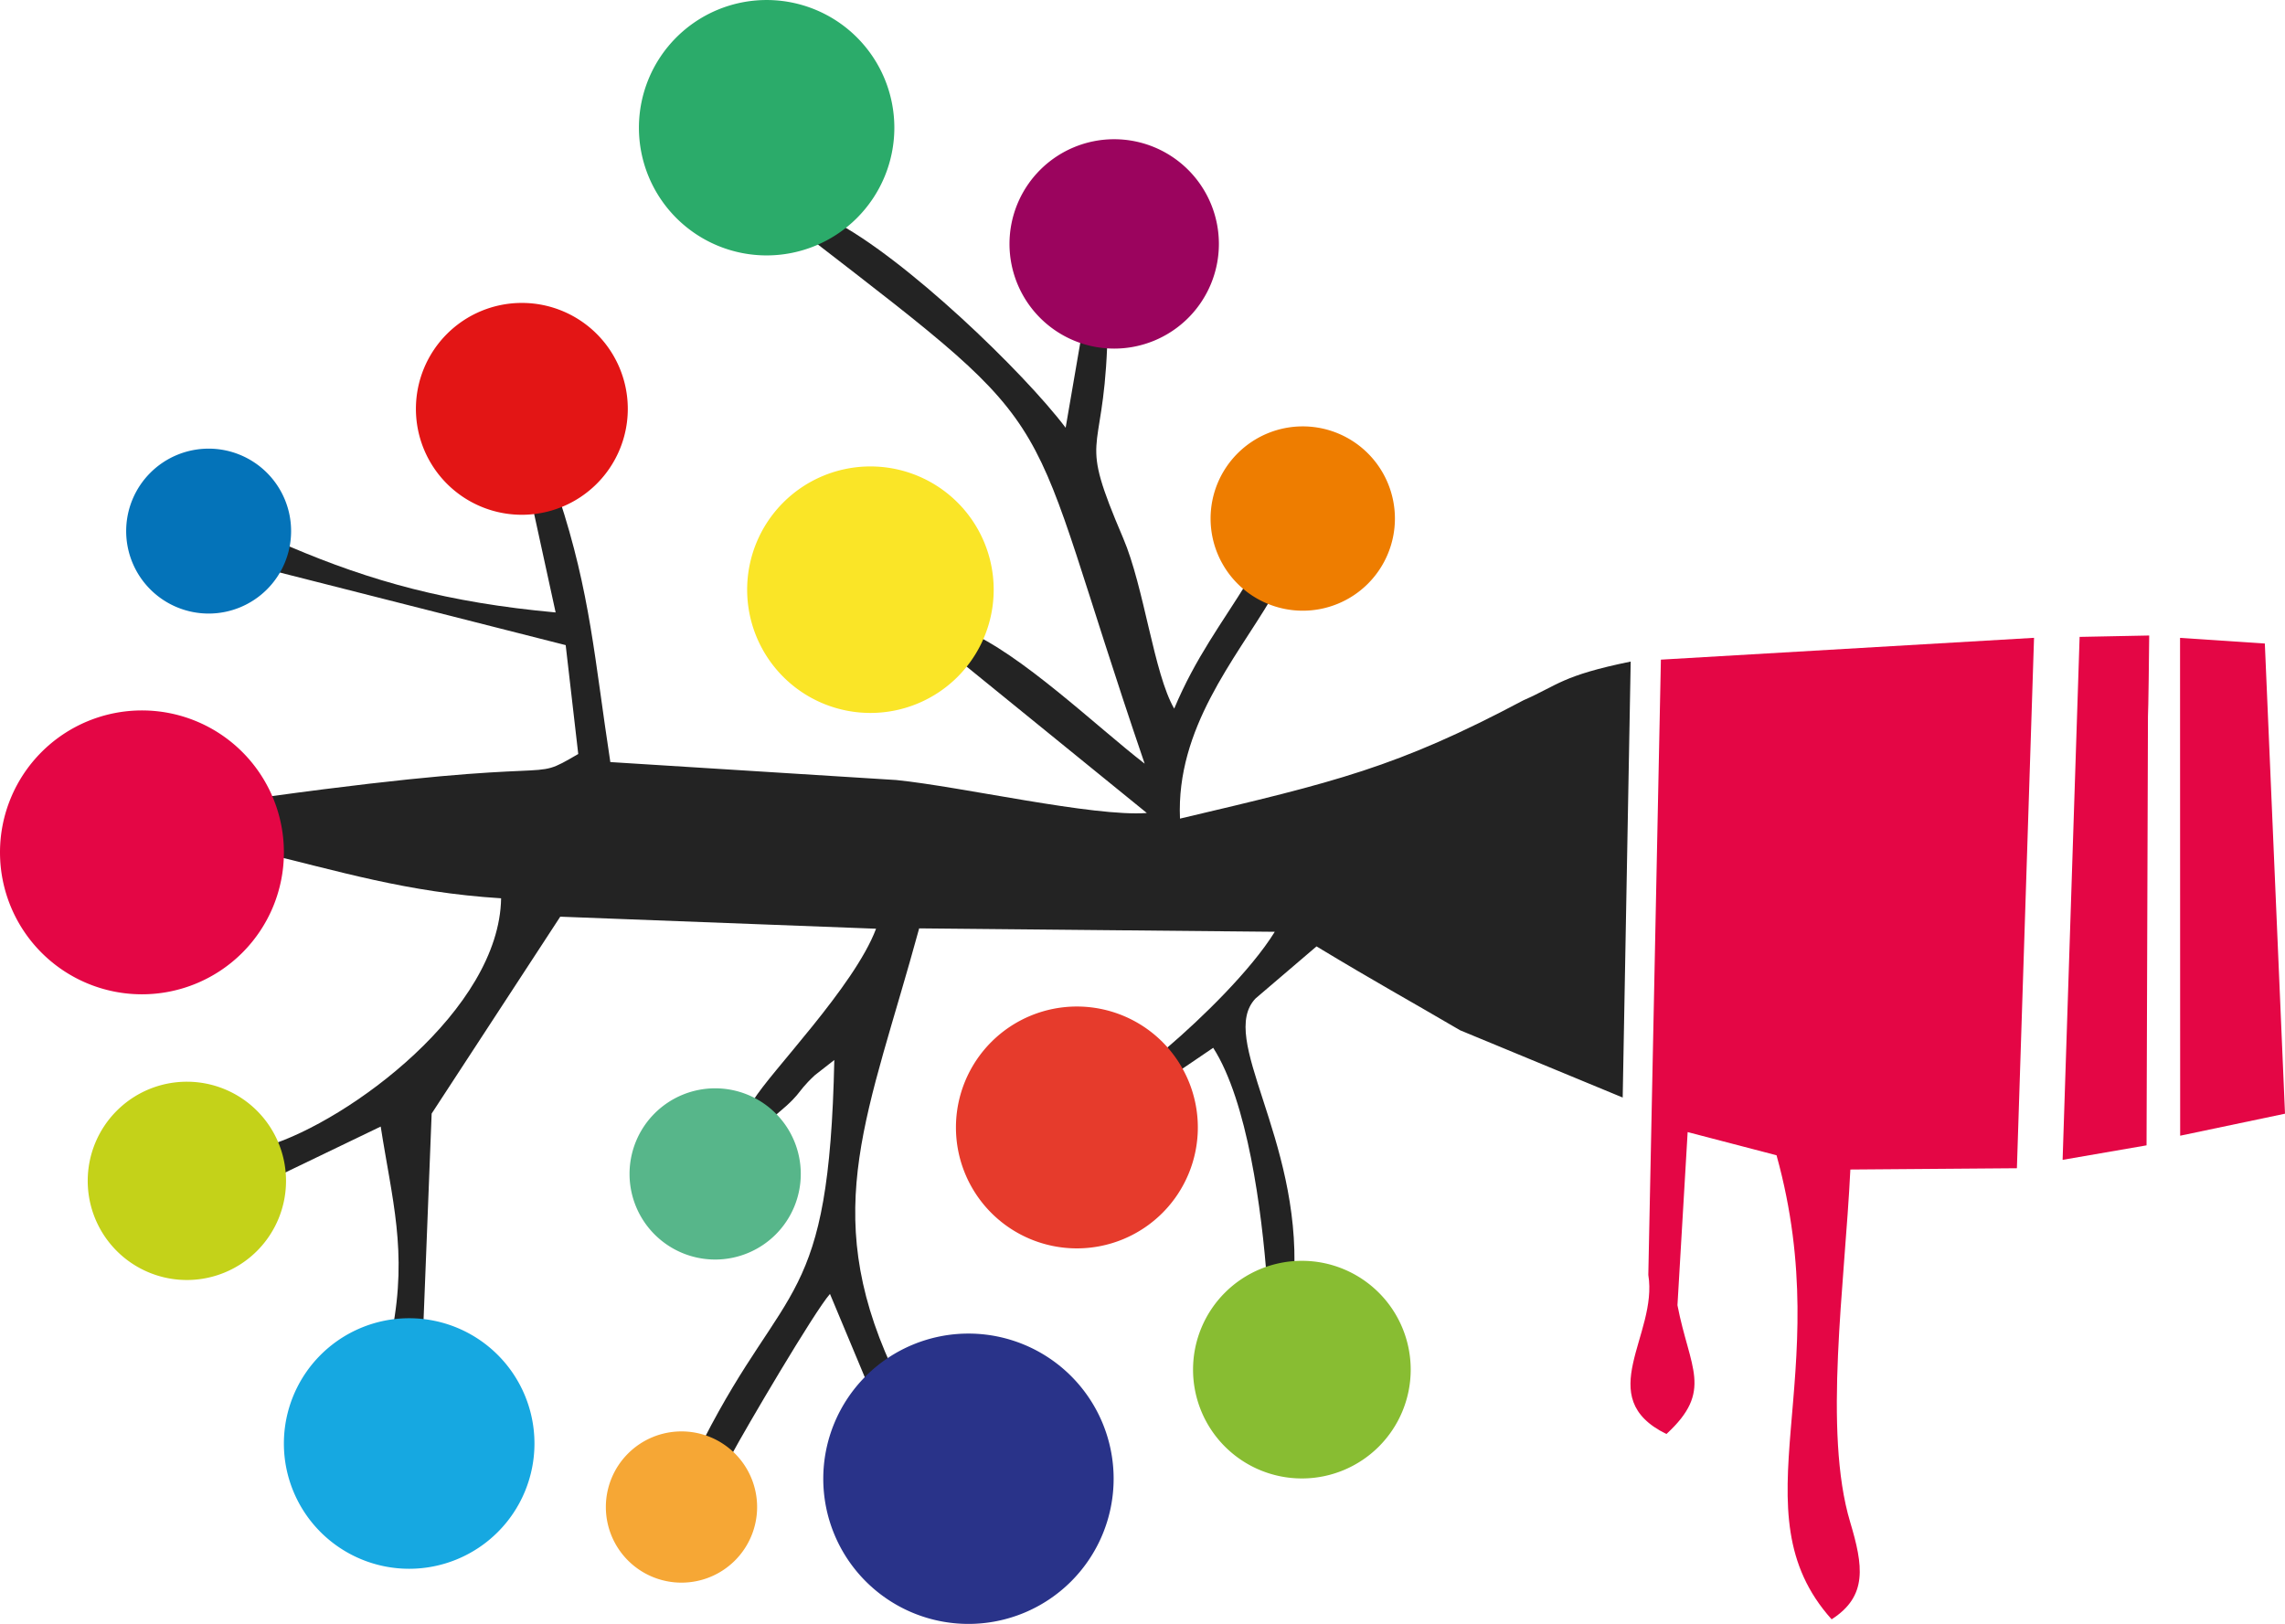 <svg id="Layer_1" data-name="Layer 1" xmlns="http://www.w3.org/2000/svg" width="38.087cm" height="27.071cm" viewBox="0 0 1079.642 767.358"><defs><style>.cls-1{fill:#232323;}.cls-1,.cls-10,.cls-11,.cls-12,.cls-13,.cls-14,.cls-15,.cls-2,.cls-3,.cls-4,.cls-5,.cls-6,.cls-7,.cls-8,.cls-9{fill-rule:evenodd;}.cls-2{fill:#e40645;}.cls-3{fill:#2bab6a;}.cls-4{fill:#9b045e;}.cls-5{fill:#ee7d00;}.cls-6{fill:#fae527;}.cls-7{fill:#e31515;}.cls-8{fill:#0473b9;}.cls-9{fill:#c4d219;}.cls-10{fill:#16a8e1;}.cls-11{fill:#f6a735;}.cls-12{fill:#57b68a;}.cls-13{fill:#293389;}.cls-14{fill:#88bd32;}.cls-15{fill:#e63b2c;}</style></defs><path class="cls-1" d="M137.071,258.352c38.107,16.249,74.522,26.42,125.463,31.047l-10.28-47.121c4.496-12.124-4.07-5.184,11.786-7.333,14.928,45.309,16.882,76.541,24.335,125.157l135.12,8.49c30.774,3.099,93.063,17.46,118.38,15.583l-88.436-71.86,2.554-14.448c26.147,10.705,62.453,45.735,84.846,62.988-59.605-174.264-33-151.555-158.714-248.667l11.022-8.141c34.44,17.635,90.597,71.914,110.36,98.072l7.486-43.52c16.173.688,7.06-3.067,12.113,5.38-2.172,54.127-13.859,40.159,7.541,90.215,10.018,23.419,14.525,64.101,24.15,80.655,10.149-24.215,22.6-40.377,34.659-59.998l11.109,8.075c-16.925,28.613-44.916,61.275-43.029,103.899,73.431-17.329,102.502-24.172,162.238-55.895,16.467-7.202,18.06-11.633,50.711-18.322l-3.776,206.02-76.781-31.767C662.231,470.646,651.82,465.157,622.04,447.206l-28.798,24.597c-17.984,18.846,21.334,65.41,18.213,130.974l-12.812,2.619c-2.455-33.469-9.243-85.075-25.416-110.272l-17.537,11.906-4.179-11.982c16.107-13.739,39.526-36.503,50.809-54.749l-168.022-1.615c-23.855,87.541-47.154,132.501-13.03,207.144-4.212,15.234,5.751,7.071-10.836,9.33l-18.279-43.727c-7.257,8.152-40.191,64.177-46.51,76.028-11.065,1.266-6.253,2.368-13.182-7.159,38.751-75.788,59.267-62.704,61.744-179.415l-9.167,7.159c-10.607,9.909-3.994,7.475-24.368,23.56-8.25-5.718-6.897.731-4.681-11.687,7.628-12.986,47.623-53.625,57.946-81.07l-149.22-5.686-60.762,93.041L199.84,631.008l-14.503-2.204c7.191-37.823-.109-61.984-5.456-96.468l-51.628,24.859L126.398,541.47c38.86-12.015,109.541-64.374,110.371-116.995-44.84-2.815-76.192-12.768-115.958-22.251l6.591-25.885c145.815-20.047,120.596-5.402,145.815-20.047L267.28,304.84,127.642,269.373c2.008-16.751,1.364-15.114,9.429-11.022"/><path class="cls-2" d="M797.399,534.953l-4.812,81.812c5.762,29.966,17.1,40.366-5.216,60.86-35.28-17.286-3.907-46.837-8.556-75.199l5.947-290.724L961.066,301.39l-8.097,250.642-78.691.611c-2.652,54.661-12.899,123.793-.087,166.603,6.166,20.592,8.359,34.997-8.763,45.942-46.04-51.333,3.154-113.972-26.027-219.279Z"/><polygon class="cls-2" points="1079.642 526.263 1030.11 536.663 1030.055 301.418 1070.116 304.081 1079.642 526.263"/><path class="cls-2" d="M1015.48,300.297c-.349,35.553-.589,38.172-.589,38.172l-.666,202.746-39.657,6.853L982.6,300.951Z"/><path class="cls-3" d="M362.22,0a60.342,60.342,0,1,1-60.336,60.347A60.349,60.349,0,0,1,362.22,0"/><path class="cls-4" d="M526.445,65.784A49.467,49.467,0,1,1,476.978,115.24,49.456,49.456,0,0,1,526.445,65.784"/><path class="cls-5" d="M615.532,201.477A43.547,43.547,0,1,1,571.99,245.019a43.553,43.553,0,0,1,43.541-43.542"/><path class="cls-6" d="M411.277,220.405a58.241,58.241,0,1,1-58.252,58.241,58.227,58.227,0,0,1,58.252-58.241"/><path class="cls-7" d="M246.571,143.135A50.056,50.056,0,1,1,196.515,193.18a50.061,50.061,0,0,1,50.056-50.045"/><path class="cls-8" d="M98.575,211.996A38.964,38.964,0,1,1,59.617,250.954a38.963,38.963,0,0,1,38.958-38.958"/><path class="cls-2" d="M67.069,335.702A67.069,67.069,0,1,1,0,402.782a67.076,67.076,0,0,1,67.069-67.08"/><path class="cls-9" d="M88.307,511.151a46.848,46.848,0,1,1-46.859,46.837,46.845,46.845,0,0,1,46.859-46.837"/><path class="cls-10" d="M193.335,622.913a59.196,59.196,0,1,1-59.201,59.212,59.212,59.212,0,0,1,59.201-59.212"/><path class="cls-11" d="M322.002,676.393a35.733,35.733,0,1,1-35.739,35.739,35.735,35.735,0,0,1,35.739-35.739"/><path class="cls-12" d="M337.919,514.271a40.453,40.453,0,1,1-40.464,40.464,40.451,40.451,0,0,1,40.464-40.464"/><path class="cls-13" d="M457.585,630.164a68.597,68.597,0,1,1-68.597,68.586,68.599,68.599,0,0,1,68.597-68.586"/><path class="cls-14" d="M615.136,595.782a51.42,51.42,0,1,1-51.431,51.41,51.414,51.414,0,0,1,51.431-51.41"/><path class="cls-15" d="M508.827,475.617a57.144,57.144,0,1,1-57.15,57.15,57.138,57.138,0,0,1,57.15-57.15"/></svg>